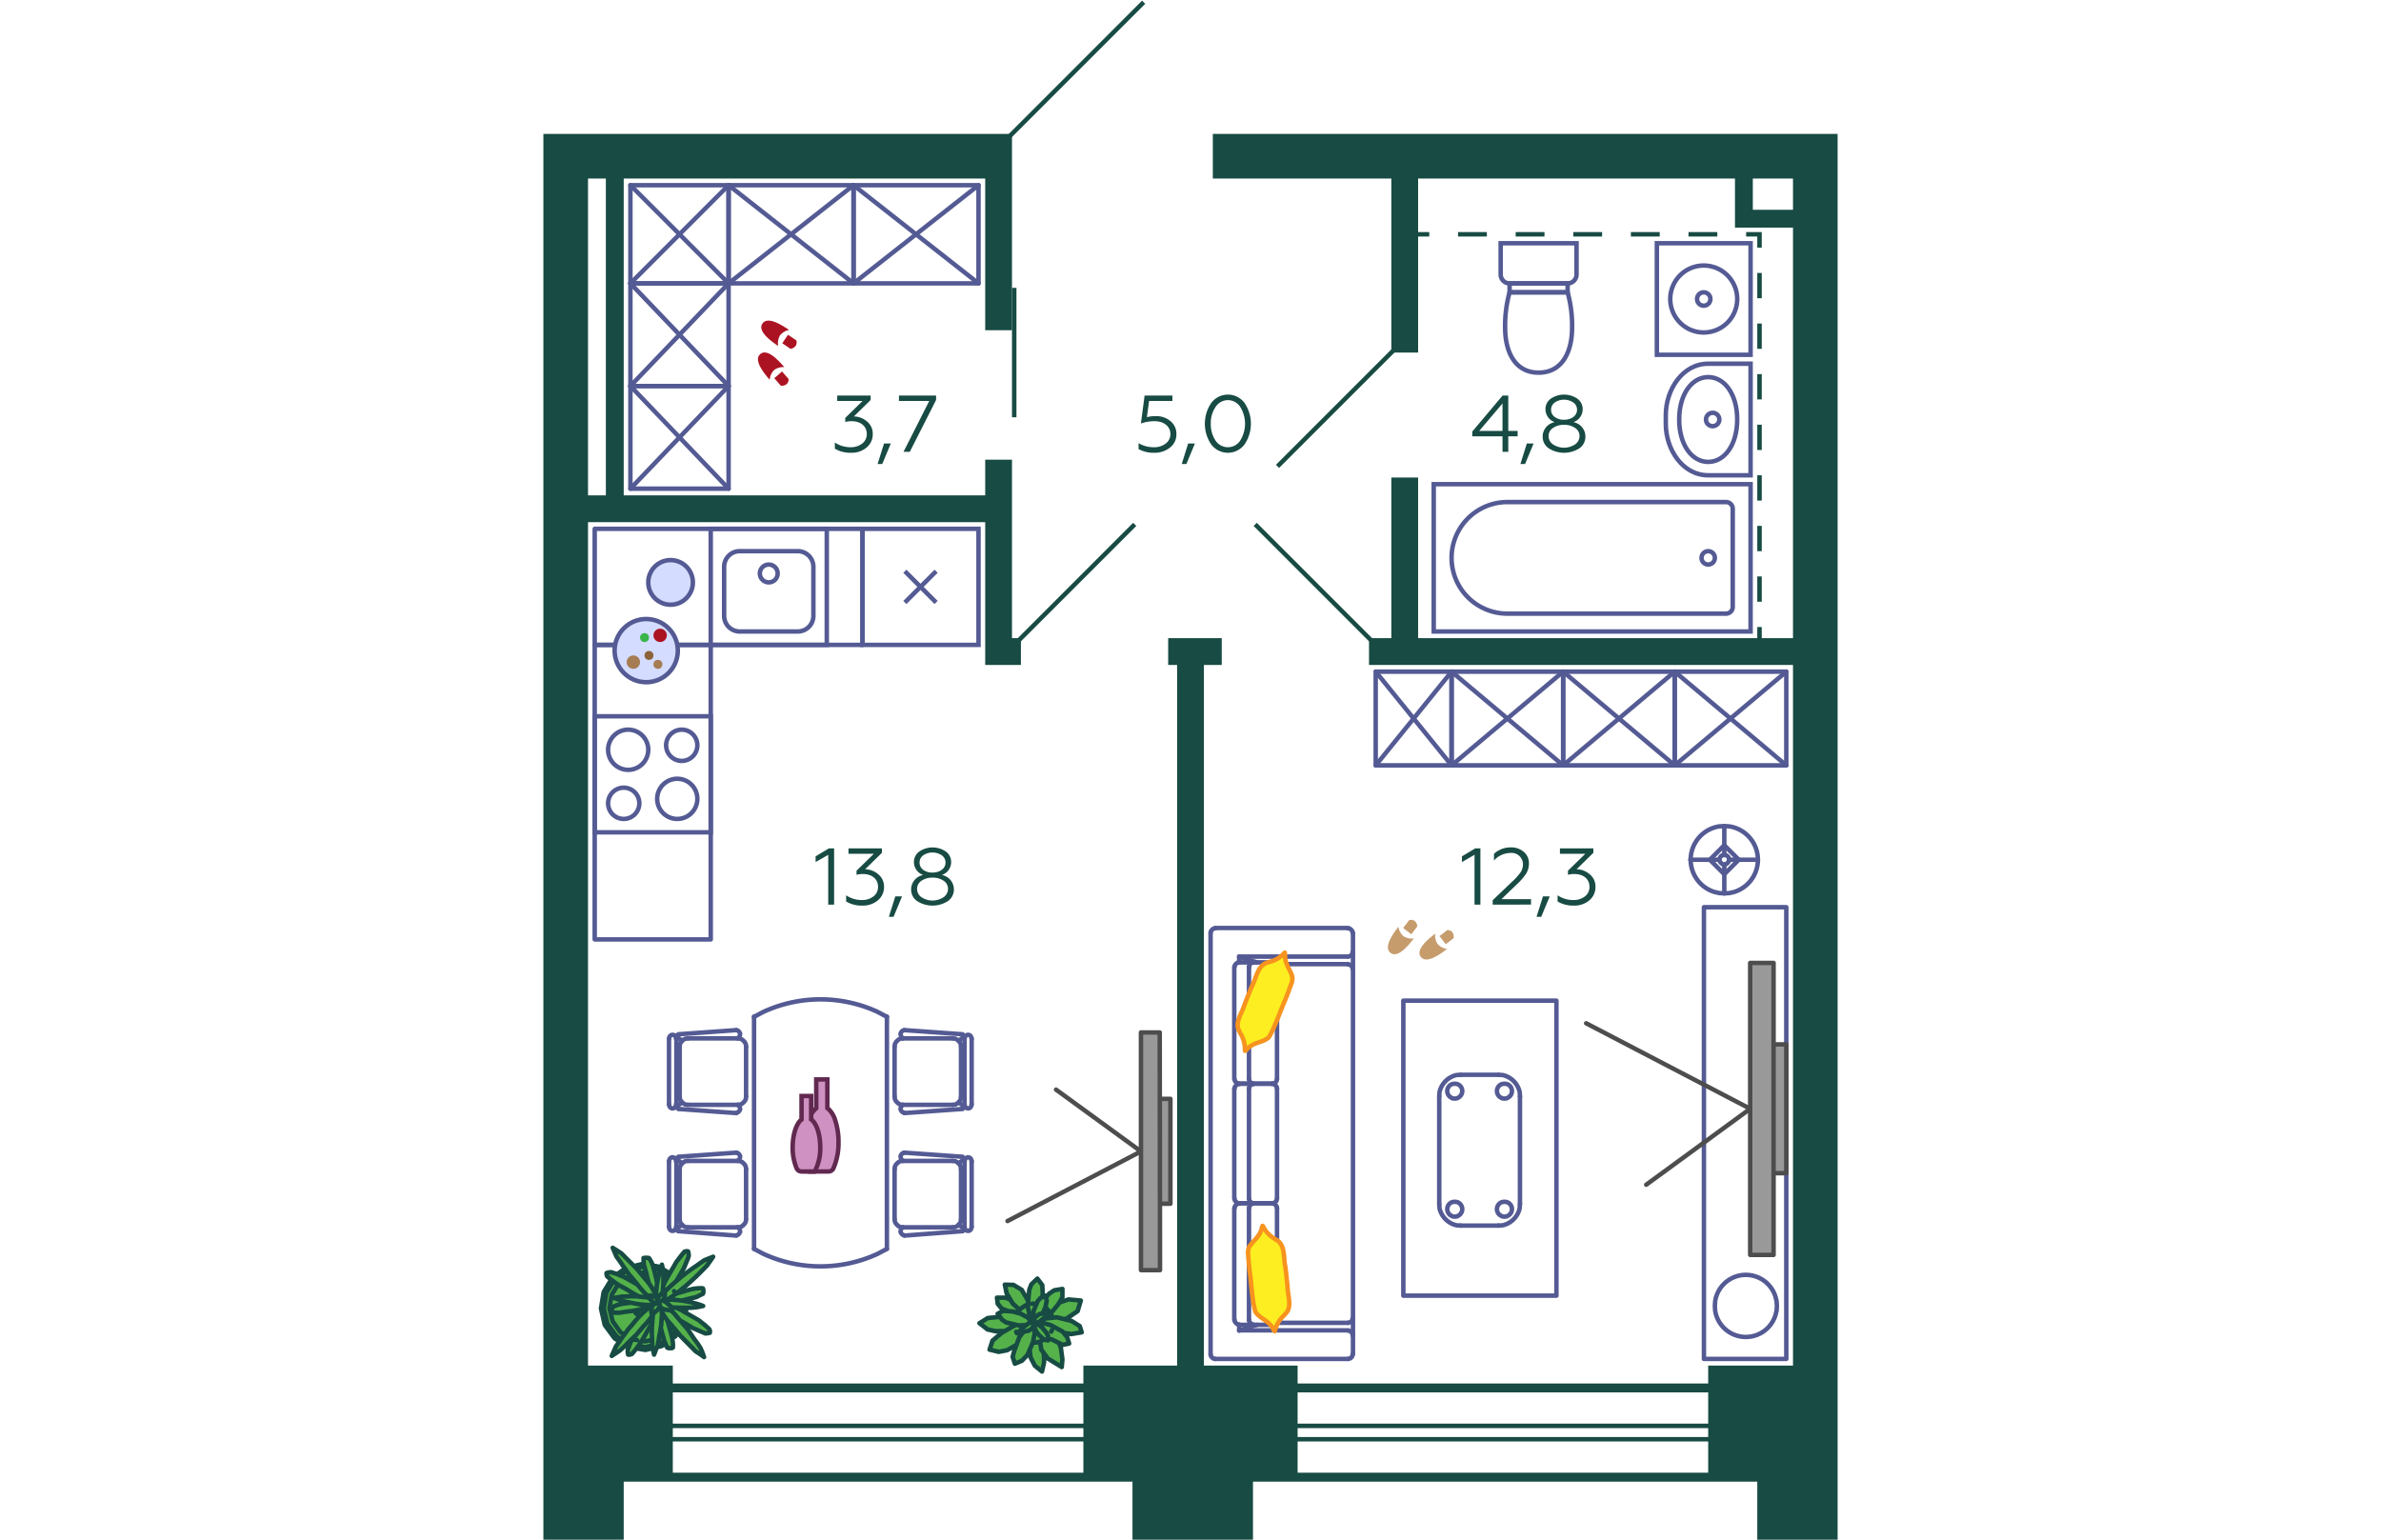 <svg xmlns="http://www.w3.org/2000/svg"   viewBox="0 0 290 345" width="883" height="571">
  <title>13k_15fl_11</title>
  <g id="Слой_2" data-name="Слой 2">
    <g id="_13k_15fl_11" data-name="13k_15fl_11">
      <g id="m">
        <rect x="11.5" y="118.5" width="60" height="26" fill="none" stroke="#545a93" stroke-linecap="round" stroke-linejoin="round"/>
        <rect x="11.5" y="144.5" width="26" height="66" fill="none" stroke="#545a93" stroke-linecap="round" stroke-linejoin="round" transform="translate(49 355) rotate(180)"/>
        <g>
          <rect x="19" y="64" width="23" height="22" fill="none" stroke="#545a93" stroke-linecap="round" stroke-linejoin="round" transform="translate(105.5 44.5) rotate(90)"/>
          <line x1="41.5" y1="63.5" x2="19.5" y2="86.5" fill="none" stroke="#545a93" stroke-linecap="round" stroke-linejoin="round"/>
          <line x1="19.5" y1="63.5" x2="41.5" y2="86.5" fill="none" stroke="#545a93" stroke-linecap="round" stroke-linejoin="round"/>
        </g>
        <g>
          <rect x="19.5" y="41.5" width="22" height="22" fill="none" stroke="#545a93" stroke-linecap="round" stroke-linejoin="round" transform="translate(83 22) rotate(90)"/>
          <line x1="41.5" y1="41.5" x2="19.5" y2="63.5" fill="none" stroke="#545a93" stroke-linecap="round" stroke-linejoin="round"/>
          <line x1="19.5" y1="41.5" x2="41.5" y2="63.5" fill="none" stroke="#545a93" stroke-linecap="round" stroke-linejoin="round"/>
        </g>
        <g>
          <rect x="44.5" y="38.5" width="22" height="28" fill="none" stroke="#545a93" stroke-linecap="round" stroke-linejoin="round" transform="translate(108 -3) rotate(90)"/>
          <line x1="69.5" y1="41.5" x2="41.5" y2="63.5" fill="none" stroke="#545a93" stroke-linecap="round" stroke-linejoin="round"/>
          <line x1="41.5" y1="41.5" x2="69.5" y2="63.5" fill="none" stroke="#545a93" stroke-linecap="round" stroke-linejoin="round"/>
        </g>
        <g>
          <rect x="72.5" y="38.5" width="22" height="28" fill="none" stroke="#545a93" stroke-linecap="round" stroke-linejoin="round" transform="translate(136 -31) rotate(90)"/>
          <line x1="97.5" y1="41.5" x2="69.5" y2="63.5" fill="none" stroke="#545a93" stroke-linecap="round" stroke-linejoin="round"/>
          <line x1="69.5" y1="41.5" x2="97.5" y2="63.5" fill="none" stroke="#545a93" stroke-linecap="round" stroke-linejoin="round"/>
        </g>
        <g>
          <rect x="19" y="87" width="23" height="22" fill="none" stroke="#545a93" stroke-linecap="round" stroke-linejoin="round" transform="translate(128.5 67.5) rotate(90)"/>
          <line x1="41.5" y1="86.5" x2="19.5" y2="109.5" fill="none" stroke="#545a93" stroke-linecap="round" stroke-linejoin="round"/>
          <line x1="19.5" y1="86.5" x2="41.5" y2="109.5" fill="none" stroke="#545a93" stroke-linecap="round" stroke-linejoin="round"/>
        </g>
        <g>
          <polyline points="114.872 244.158 133.899 258.007 104 273.604" fill="none" stroke="#4d4d4d" stroke-linecap="round" stroke-linejoin="round"/>
          <polygon points="136.682 246.229 136.746 269.721 140.5 269.721 140.5 246.229 136.682 246.229" fill="#999" stroke="#4d4d4d" stroke-linecap="round" stroke-linejoin="round"/>
          <polygon points="133.899 231.344 133.899 284.606 138.17 284.606 138.106 231.344 133.899 231.344" fill="#999" stroke="#4d4d4d" stroke-linecap="round" stroke-linejoin="round"/>
        </g>
        <g>
          <rect x="186.5" y="150.5" width="17" height="21" fill="none" stroke="#545a93" stroke-linecap="round" stroke-linejoin="round"/>
          <line x1="186.5" y1="150.5" x2="203.5" y2="171.5" fill="none" stroke="#545a93" stroke-linecap="round" stroke-linejoin="round"/>
          <line x1="186.5" y1="171.5" x2="203.5" y2="150.5" fill="none" stroke="#545a93" stroke-linecap="round" stroke-linejoin="round"/>
        </g>
        <g>
          <rect x="253.5" y="150.5" width="25" height="21" fill="none" stroke="#545a93" stroke-linecap="round" stroke-linejoin="round"/>
          <line x1="253.5" y1="150.5" x2="278.5" y2="171.5" fill="none" stroke="#545a93" stroke-linecap="round" stroke-linejoin="round"/>
          <line x1="253.5" y1="171.5" x2="278.5" y2="150.5" fill="none" stroke="#545a93" stroke-linecap="round" stroke-linejoin="round"/>
        </g>
        <g>
          <rect x="228.5" y="150.5" width="25" height="21" fill="none" stroke="#545a93" stroke-linecap="round" stroke-linejoin="round"/>
          <line x1="228.5" y1="150.5" x2="253.5" y2="171.5" fill="none" stroke="#545a93" stroke-linecap="round" stroke-linejoin="round"/>
          <line x1="228.5" y1="171.5" x2="253.5" y2="150.5" fill="none" stroke="#545a93" stroke-linecap="round" stroke-linejoin="round"/>
        </g>
        <g>
          <rect x="203.5" y="150.5" width="25" height="21" fill="none" stroke="#545a93" stroke-linecap="round" stroke-linejoin="round"/>
          <line x1="203.5" y1="150.5" x2="228.5" y2="171.5" fill="none" stroke="#545a93" stroke-linecap="round" stroke-linejoin="round"/>
          <line x1="203.5" y1="171.5" x2="228.5" y2="150.5" fill="none" stroke="#545a93" stroke-linecap="round" stroke-linejoin="round"/>
        </g>
        <g>
          <line x1="28.153" y1="232.743" x2="28.153" y2="247.429" fill="none" stroke="#545a93" stroke-linecap="round" stroke-linejoin="round"/>
          <line x1="31.064" y1="233.206" x2="30.071" y2="232.412" fill="none" stroke="#545a93" stroke-linecap="round" stroke-linejoin="round"/>
          <polyline points="30.27 231.817 30.005 231.949 29.939 232.214 30.071 232.412" fill="none" stroke="#545a93" stroke-linecap="round" stroke-linejoin="round"/>
          <line x1="30.27" y1="231.751" x2="43.236" y2="230.825" fill="none" stroke="#545a93" stroke-linecap="round" stroke-linejoin="round"/>
          <polyline points="43.567 232.611 43.897 232.346 44.03 232.016 44.096 231.619 43.897 231.222 43.633 230.957 43.236 230.825" fill="none" stroke="#545a93" stroke-linecap="round" stroke-linejoin="round"/>
          <line x1="43.567" y1="232.677" x2="32.387" y2="232.677" fill="none" stroke="#545a93" stroke-linecap="round" stroke-linejoin="round"/>
          <polyline points="32.387 232.677 31.791 232.743 31.328 233.008 30.865 233.471 30.601 233.934 30.534 234.529" fill="none" stroke="#545a93" stroke-linecap="round" stroke-linejoin="round"/>
          <polyline points="30.071 247.826 29.939 248.025 30.005 248.289 30.27 248.422" fill="none" stroke="#545a93" stroke-linecap="round" stroke-linejoin="round"/>
          <line x1="31.064" y1="247.032" x2="30.071" y2="247.76" fill="none" stroke="#545a93" stroke-linecap="round" stroke-linejoin="round"/>
          <line x1="30.27" y1="248.488" x2="43.236" y2="249.414" fill="none" stroke="#545a93" stroke-linecap="round" stroke-linejoin="round"/>
          <polyline points="43.236 249.348 43.633 249.215 43.898 248.951 44.096 248.554 44.03 248.157 43.898 247.826 43.567 247.562" fill="none" stroke="#545a93" stroke-linecap="round" stroke-linejoin="round"/>
          <line x1="32.387" y1="247.562" x2="43.567" y2="247.562" fill="none" stroke="#545a93" stroke-linecap="round" stroke-linejoin="round"/>
          <polyline points="30.534 245.709 30.601 246.305 30.865 246.768 31.328 247.231 31.791 247.495 32.387 247.562" fill="none" stroke="#545a93" stroke-linecap="round" stroke-linejoin="round"/>
          <line x1="29.807" y1="232.743" x2="29.807" y2="247.429" fill="none" stroke="#545a93" stroke-linecap="round" stroke-linejoin="round"/>
          <line x1="45.419" y1="245.709" x2="45.419" y2="234.529" fill="none" stroke="#545a93" stroke-linecap="round" stroke-linejoin="round"/>
          <line x1="30.534" y1="234.529" x2="30.534" y2="245.709" fill="none" stroke="#545a93" stroke-linecap="round" stroke-linejoin="round"/>
          <polyline points="29.741 232.809 29.675 232.412 29.476 232.082 29.145 231.883 28.748 231.883 28.418 232.082 28.219 232.412 28.153 232.809" fill="none" stroke="#545a93" stroke-linecap="round" stroke-linejoin="round"/>
          <polyline points="28.153 247.429 28.219 247.826 28.418 248.157 28.748 248.356 29.145 248.356 29.476 248.157 29.675 247.826 29.741 247.429" fill="none" stroke="#545a93" stroke-linecap="round" stroke-linejoin="round"/>
          <line x1="28.153" y1="274.883" x2="28.153" y2="260.197" fill="none" stroke="#545a93" stroke-linecap="round" stroke-linejoin="round"/>
          <line x1="29.807" y1="274.883" x2="29.807" y2="260.197" fill="none" stroke="#545a93" stroke-linecap="round" stroke-linejoin="round"/>
          <polyline points="43.567 260.065 43.897 259.8 44.03 259.469 44.096 259.072 43.897 258.675 43.633 258.411 43.236 258.278" fill="none" stroke="#545a93" stroke-linecap="round" stroke-linejoin="round"/>
          <polyline points="43.236 276.801 43.633 276.669 43.897 276.404 44.096 276.008 44.03 275.611 43.897 275.28 43.567 275.015" fill="none" stroke="#545a93" stroke-linecap="round" stroke-linejoin="round"/>
          <line x1="30.27" y1="259.204" x2="43.236" y2="258.278" fill="none" stroke="#545a93" stroke-linecap="round" stroke-linejoin="round"/>
          <line x1="30.27" y1="275.875" x2="43.236" y2="276.867" fill="none" stroke="#545a93" stroke-linecap="round" stroke-linejoin="round"/>
          <line x1="31.064" y1="260.66" x2="30.071" y2="259.866" fill="none" stroke="#545a93" stroke-linecap="round" stroke-linejoin="round"/>
          <polyline points="30.27 259.271 30.005 259.403 29.939 259.668 30.071 259.866" fill="none" stroke="#545a93" stroke-linecap="round" stroke-linejoin="round"/>
          <polyline points="30.071 275.28 29.939 275.478 30.005 275.743 30.27 275.875" fill="none" stroke="#545a93" stroke-linecap="round" stroke-linejoin="round"/>
          <line x1="31.064" y1="274.42" x2="30.071" y2="275.214" fill="none" stroke="#545a93" stroke-linecap="round" stroke-linejoin="round"/>
          <line x1="32.387" y1="260.131" x2="43.567" y2="260.131" fill="none" stroke="#545a93" stroke-linecap="round" stroke-linejoin="round"/>
          <line x1="45.419" y1="261.983" x2="45.419" y2="273.163" fill="none" stroke="#545a93" stroke-linecap="round" stroke-linejoin="round"/>
          <line x1="43.566" y1="275.015" x2="32.387" y2="275.015" fill="none" stroke="#545a93" stroke-linecap="round" stroke-linejoin="round"/>
          <polyline points="30.534 273.163 30.601 273.758 30.865 274.221 31.328 274.684 31.791 274.949 32.387 275.015" fill="none" stroke="#545a93" stroke-linecap="round" stroke-linejoin="round"/>
          <line x1="30.534" y1="273.163" x2="30.534" y2="261.983" fill="none" stroke="#545a93" stroke-linecap="round" stroke-linejoin="round"/>
          <polyline points="32.387 260.131 31.791 260.197 31.328 260.462 30.865 260.925 30.601 261.388 30.534 261.983" fill="none" stroke="#545a93" stroke-linecap="round" stroke-linejoin="round"/>
          <polyline points="29.74 260.263 29.674 259.866 29.476 259.535 29.145 259.337 28.748 259.337 28.417 259.535 28.219 259.866 28.153 260.263" fill="none" stroke="#545a93" stroke-linecap="round" stroke-linejoin="round"/>
          <polyline points="28.153 274.883 28.219 275.28 28.418 275.611 28.748 275.809 29.145 275.809 29.476 275.611 29.674 275.28 29.741 274.883" fill="none" stroke="#545a93" stroke-linecap="round" stroke-linejoin="round"/>
          <line x1="78.694" y1="245.709" x2="78.694" y2="234.529" fill="none" stroke="#545a93" stroke-linecap="round" stroke-linejoin="round"/>
          <path d="M76.974,227.848l-2.117-1.125a30.593,30.593,0,0,0-25.535,0l-2.117,1.125" fill="none" stroke="#545a93" stroke-linecap="round" stroke-linejoin="round"/>
          <line x1="78.694" y1="261.983" x2="78.694" y2="273.163" fill="none" stroke="#545a93" stroke-linecap="round" stroke-linejoin="round"/>
          <path d="M47.205,279.844l2.117,1.125a30.593,30.593,0,0,0,25.535,0l2.117-1.125" fill="none" stroke="#545a93" stroke-linecap="round" stroke-linejoin="round"/>
          <line x1="76.974" y1="279.844" x2="76.974" y2="227.782" fill="none" stroke="#545a93" stroke-linecap="round" stroke-linejoin="round"/>
          <line x1="47.205" y1="227.782" x2="47.205" y2="279.845" fill="none" stroke="#545a93" stroke-linecap="round" stroke-linejoin="round"/>
          <polyline points="95.96 232.809 95.894 232.412 95.695 232.082 95.365 231.883 94.968 231.883 94.637 232.082 94.439 232.412 94.372 232.809" fill="none" stroke="#545a93" stroke-linecap="round" stroke-linejoin="round"/>
          <line x1="93.909" y1="231.751" x2="80.877" y2="230.825" fill="none" stroke="#545a93" stroke-linecap="round" stroke-linejoin="round"/>
          <polyline points="94.042 232.412 94.174 232.214 94.108 231.949 93.843 231.817" fill="none" stroke="#545a93" stroke-linecap="round" stroke-linejoin="round"/>
          <line x1="93.049" y1="233.206" x2="94.108" y2="232.412" fill="none" stroke="#545a93" stroke-linecap="round" stroke-linejoin="round"/>
          <line x1="80.546" y1="232.677" x2="91.726" y2="232.677" fill="none" stroke="#545a93" stroke-linecap="round" stroke-linejoin="round"/>
          <polyline points="93.578 234.529 93.512 233.934 93.248 233.471 92.785 233.008 92.322 232.743 91.726 232.677" fill="none" stroke="#545a93" stroke-linecap="round" stroke-linejoin="round"/>
          <polyline points="94.372 247.429 94.439 247.826 94.637 248.157 94.968 248.355 95.365 248.355 95.695 248.157 95.894 247.826 95.96 247.429" fill="none" stroke="#545a93" stroke-linecap="round" stroke-linejoin="round"/>
          <line x1="93.909" y1="248.488" x2="80.877" y2="249.414" fill="none" stroke="#545a93" stroke-linecap="round" stroke-linejoin="round"/>
          <line x1="93.049" y1="247.032" x2="94.108" y2="247.76" fill="none" stroke="#545a93" stroke-linecap="round" stroke-linejoin="round"/>
          <polyline points="93.843 248.422 94.108 248.289 94.174 248.025 94.042 247.826" fill="none" stroke="#545a93" stroke-linecap="round" stroke-linejoin="round"/>
          <line x1="91.726" y1="247.562" x2="80.546" y2="247.562" fill="none" stroke="#545a93" stroke-linecap="round" stroke-linejoin="round"/>
          <polyline points="91.726 247.562 92.322 247.495 92.785 247.231 93.248 246.768 93.513 246.305 93.579 245.709" fill="none" stroke="#545a93" stroke-linecap="round" stroke-linejoin="round"/>
          <line x1="94.372" y1="232.743" x2="94.372" y2="247.429" fill="none" stroke="#545a93" stroke-linecap="round" stroke-linejoin="round"/>
          <line x1="93.579" y1="234.529" x2="93.579" y2="245.709" fill="none" stroke="#545a93" stroke-linecap="round" stroke-linejoin="round"/>
          <line x1="95.96" y1="232.743" x2="95.96" y2="247.429" fill="none" stroke="#545a93" stroke-linecap="round" stroke-linejoin="round"/>
          <line x1="93.049" y1="274.42" x2="94.108" y2="275.214" fill="none" stroke="#545a93" stroke-linecap="round" stroke-linejoin="round"/>
          <polyline points="93.843 275.875 94.108 275.743 94.174 275.478 94.042 275.28" fill="none" stroke="#545a93" stroke-linecap="round" stroke-linejoin="round"/>
          <polyline points="94.042 259.866 94.174 259.668 94.108 259.403 93.843 259.271" fill="none" stroke="#545a93" stroke-linecap="round" stroke-linejoin="round"/>
          <line x1="93.049" y1="260.66" x2="94.108" y2="259.866" fill="none" stroke="#545a93" stroke-linecap="round" stroke-linejoin="round"/>
          <line x1="93.909" y1="275.875" x2="80.877" y2="276.868" fill="none" stroke="#545a93" stroke-linecap="round" stroke-linejoin="round"/>
          <line x1="93.909" y1="259.205" x2="80.877" y2="258.279" fill="none" stroke="#545a93" stroke-linecap="round" stroke-linejoin="round"/>
          <polyline points="94.372 274.883 94.439 275.28 94.637 275.611 94.968 275.809 95.365 275.809 95.696 275.611 95.894 275.28 95.96 274.883" fill="none" stroke="#545a93" stroke-linecap="round" stroke-linejoin="round"/>
          <polyline points="95.96 260.263 95.894 259.866 95.695 259.535 95.365 259.337 94.968 259.337 94.637 259.535 94.439 259.866 94.372 260.263" fill="none" stroke="#545a93" stroke-linecap="round" stroke-linejoin="round"/>
          <line x1="94.372" y1="274.883" x2="94.372" y2="260.197" fill="none" stroke="#545a93" stroke-linecap="round" stroke-linejoin="round"/>
          <line x1="91.726" y1="260.131" x2="80.546" y2="260.131" fill="none" stroke="#545a93" stroke-linecap="round" stroke-linejoin="round"/>
          <line x1="80.546" y1="275.015" x2="91.726" y2="275.015" fill="none" stroke="#545a93" stroke-linecap="round" stroke-linejoin="round"/>
          <polyline points="91.726 275.015 92.322 274.949 92.785 274.685 93.248 274.221 93.513 273.758 93.579 273.163" fill="none" stroke="#545a93" stroke-linecap="round" stroke-linejoin="round"/>
          <line x1="93.578" y1="273.163" x2="93.578" y2="261.983" fill="none" stroke="#545a93" stroke-linecap="round" stroke-linejoin="round"/>
          <polyline points="93.578 261.983 93.512 261.388 93.248 260.925 92.785 260.462 92.322 260.197 91.726 260.131" fill="none" stroke="#545a93" stroke-linecap="round" stroke-linejoin="round"/>
          <line x1="95.96" y1="274.883" x2="95.96" y2="260.197" fill="none" stroke="#545a93" stroke-linecap="round" stroke-linejoin="round"/>
          <polyline points="80.546 275.015 80.216 275.28 80.083 275.611 80.017 276.008 80.216 276.404 80.48 276.669 80.877 276.802" fill="none" stroke="#545a93" stroke-linecap="round" stroke-linejoin="round"/>
          <polyline points="80.877 258.278 80.48 258.411 80.216 258.675 80.017 259.072 80.083 259.469 80.216 259.8 80.546 260.065" fill="none" stroke="#545a93" stroke-linecap="round" stroke-linejoin="round"/>
          <polyline points="80.546 247.562 80.216 247.826 80.083 248.157 80.017 248.554 80.216 248.951 80.48 249.215 80.877 249.348" fill="none" stroke="#545a93" stroke-linecap="round" stroke-linejoin="round"/>
          <polyline points="80.877 230.825 80.48 230.957 80.216 231.222 80.017 231.619 80.083 232.016 80.216 232.346 80.546 232.611" fill="none" stroke="#545a93" stroke-linecap="round" stroke-linejoin="round"/>
          <polyline points="80.546 260.131 79.951 260.197 79.488 260.461 79.025 260.925 78.76 261.388 78.694 261.983" fill="none" stroke="#545a93" stroke-linecap="round" stroke-linejoin="round"/>
          <polyline points="78.694 273.163 78.76 273.758 79.025 274.221 79.488 274.684 79.951 274.949 80.546 275.015" fill="none" stroke="#545a93" stroke-linecap="round" stroke-linejoin="round"/>
          <polyline points="78.694 245.709 78.76 246.305 79.025 246.768 79.488 247.231 79.951 247.495 80.546 247.561" fill="none" stroke="#545a93" stroke-linecap="round" stroke-linejoin="round"/>
          <polyline points="80.546 232.677 79.951 232.743 79.488 233.008 79.025 233.471 78.76 233.934 78.694 234.529" fill="none" stroke="#545a93" stroke-linecap="round" stroke-linejoin="round"/>
          <polyline points="45.419 261.983 45.353 261.388 45.088 260.924 44.625 260.461 44.162 260.197 43.567 260.131" fill="none" stroke="#545a93" stroke-linecap="round" stroke-linejoin="round"/>
          <polyline points="43.567 275.015 44.162 274.949 44.625 274.684 45.088 274.221 45.353 273.758 45.419 273.163" fill="none" stroke="#545a93" stroke-linecap="round" stroke-linejoin="round"/>
          <polyline points="43.567 247.561 44.162 247.495 44.625 247.231 45.088 246.767 45.353 246.305 45.419 245.709" fill="none" stroke="#545a93" stroke-linecap="round" stroke-linejoin="round"/>
          <polyline points="45.419 234.529 45.353 233.934 45.088 233.471 44.625 233.008 44.162 232.743 43.567 232.677" fill="none" stroke="#545a93" stroke-linecap="round" stroke-linejoin="round"/>
        </g>
        <g>
          <g>
            <line x1="264.608" y1="193.704" x2="264.608" y2="200.187" fill="none" stroke="#545a93" stroke-linecap="round" stroke-linejoin="round"/>
            <line x1="263.483" y1="192.646" x2="257" y2="192.646" fill="none" stroke="#545a93" stroke-linecap="round" stroke-linejoin="round"/>
            <line x1="264.608" y1="191.587" x2="264.608" y2="185.104" fill="none" stroke="#545a93" stroke-linecap="round" stroke-linejoin="round"/>
            <line x1="272.149" y1="192.646" x2="265.666" y2="192.646" fill="none" stroke="#545a93" stroke-linecap="round" stroke-linejoin="round"/>
            <rect x="262.316" y="190.353" width="4.584" height="4.584" fill="none" stroke="#545a93" stroke-linecap="round" stroke-linejoin="round" transform="translate(-58.719 243.531) rotate(-45)"/>
            <path d="M264.608,200.187l1.124-.066,1.125-.265a7.563,7.563,0,0,0-1.125-14.686l-1.124-.066-1.125.066a7.563,7.563,0,0,0-1.124,14.686l1.124.265Z" fill="none" stroke="#545a93" stroke-linecap="round" stroke-linejoin="round"/>
            <path d="M264.608,193.7l.4-.066.331-.265a1.029,1.029,0,0,0-.331-1.72l-.4-.066-.4.066a1.029,1.029,0,0,0-.331,1.72l.331.265Z" fill="none" stroke="#545a93" stroke-linecap="round" stroke-linejoin="round"/>
            <rect x="260.043" y="203.281" width="18.457" height="101.219" fill="none" stroke="#545a93" stroke-linecap="round" stroke-linejoin="round"/>
            <path d="M276.391,292.623l-.066-1.058-.265-1.059a6.955,6.955,0,0,0-13.5,1.059l-.066,1.058.066,1.059a6.955,6.955,0,0,0,13.5,1.058l.265-1.058Z" fill="none" stroke="#545a93" stroke-linecap="round" stroke-linejoin="round"/>
          </g>
          <g>
            <polyline points="247.112 265.468 270.41 248.447 233.651 229.291" fill="none" stroke="#4d4d4d" stroke-linecap="round" stroke-linejoin="round"/>
            <rect x="273.84" y="234.015" width="4.66" height="28.864" fill="#999" stroke="#4d4d4d" stroke-linecap="round" stroke-linejoin="round"/>
            <rect x="270.41" y="215.765" width="5.242" height="65.428" fill="#999" stroke="#4d4d4d" stroke-linecap="round" stroke-linejoin="round"/>
          </g>
        </g>
        <g>
          <path d="M214,240.831l.965.064a5.045,5.045,0,0,1,3.8,3.8l.064.965" fill="none" stroke="#545a93" stroke-linecap="round" stroke-linejoin="round"/>
          <path d="M218.822,269.793l-.064.966a5.043,5.043,0,0,1-3.8,3.8l-.965.064" fill="none" stroke="#545a93" stroke-linecap="round" stroke-linejoin="round"/>
          <path d="M205.564,274.62l-.966-.064a5.039,5.039,0,0,1-3.8-3.8l-.064-.966" fill="none" stroke="#545a93" stroke-linecap="round" stroke-linejoin="round"/>
          <line x1="205.564" y1="274.62" x2="213.995" y2="274.62" fill="none" stroke="#545a93" stroke-linecap="round" stroke-linejoin="round"/>
          <line x1="200.737" y1="269.793" x2="200.737" y2="245.658" fill="none" stroke="#545a93" stroke-linecap="round" stroke-linejoin="round"/>
          <line x1="218.822" y1="269.793" x2="218.822" y2="245.658" fill="none" stroke="#545a93" stroke-linecap="round" stroke-linejoin="round"/>
          <path d="M215.346,272.625l-.514-.064-.451-.258a1.668,1.668,0,0,1,.451-2.96l.514-.065.516.065a1.668,1.668,0,0,1,.45,2.96l-.45.258Z" fill="none" stroke="#545a93" stroke-linecap="round" stroke-linejoin="round"/>
          <path d="M204.212,272.625l-.515-.064-.45-.258a1.669,1.669,0,0,1,.45-2.96l.515-.065.515.065a1.668,1.668,0,0,1,.451,2.96l-.451.258Z" fill="none" stroke="#545a93" stroke-linecap="round" stroke-linejoin="round"/>
          <line x1="205.564" y1="240.831" x2="213.995" y2="240.831" fill="none" stroke="#545a93" stroke-linecap="round" stroke-linejoin="round"/>
          <path d="M215.346,246.173l-.514-.064-.451-.258a1.668,1.668,0,0,1,.451-2.96l.514-.065.516.065a1.668,1.668,0,0,1,.45,2.96l-.45.258Z" fill="none" stroke="#545a93" stroke-linecap="round" stroke-linejoin="round"/>
          <path d="M204.212,246.173l-.515-.064-.45-.258a1.668,1.668,0,0,1,.45-2.96l.515-.065.515.065a1.668,1.668,0,0,1,.451,2.96l-.451.258Z" fill="none" stroke="#545a93" stroke-linecap="round" stroke-linejoin="round"/>
          <path d="M200.737,245.658l.064-.965a5.043,5.043,0,0,1,3.8-3.8l.966-.064" fill="none" stroke="#545a93" stroke-linecap="round" stroke-linejoin="round"/>
          <rect x="192.691" y="224.226" width="34.304" height="66.098" fill="none" stroke="#545a93" stroke-linecap="round" stroke-linejoin="round"/>
        </g>
        <g>
          <line x1="149.5" y1="303.465" x2="149.5" y2="209.043" fill="none" stroke="#545a93" stroke-linecap="round" stroke-linejoin="round"/>
          <line x1="181.405" y1="299.193" x2="181.405" y2="213.315" fill="none" stroke="#545a93" stroke-linecap="round" stroke-linejoin="round"/>
          <line x1="155.907" y1="298.093" x2="180.305" y2="298.093" fill="none" stroke="#545a93" stroke-linecap="round" stroke-linejoin="round"/>
          <line x1="180.305" y1="296.41" x2="164.191" y2="296.41" fill="none" stroke="#545a93" stroke-linecap="round" stroke-linejoin="round"/>
          <line x1="150.536" y1="304.5" x2="180.305" y2="304.5" fill="none" stroke="#545a93" stroke-linecap="round" stroke-linejoin="round"/>
          <polyline points="180.305 296.41 180.823 296.281 181.211 295.892 181.341 295.375" fill="none" stroke="#545a93" stroke-linecap="round" stroke-linejoin="bevel"/>
          <polyline points="180.305 304.5 180.823 304.37 181.211 303.982 181.341 303.464" fill="none" stroke="#545a93" stroke-linecap="round" stroke-linejoin="bevel"/>
          <line x1="181.405" y1="303.465" x2="181.405" y2="299.193" fill="none" stroke="#545a93" stroke-linecap="round" stroke-linejoin="round"/>
          <polyline points="181.341 299.193 181.276 298.805 181.017 298.481 180.693 298.222 180.305 298.158" fill="none" stroke="#545a93" stroke-linecap="round" stroke-linejoin="bevel"/>
          <line x1="155.907" y1="298.093" x2="155.907" y2="296.863" fill="none" stroke="#545a93" stroke-linecap="round" stroke-linejoin="round"/>
          <polyline points="159.919 296.863 157.913 297.446 155.907 298.158" fill="none" stroke="#545a93" stroke-linecap="round" stroke-linejoin="bevel"/>
          <polyline points="149.5 303.465 149.565 303.853 149.824 304.176 150.147 304.435 150.536 304.5" fill="none" stroke="#545a93" stroke-linecap="round" stroke-linejoin="bevel"/>
          <line x1="181.405" y1="213.315" x2="181.405" y2="209.043" fill="none" stroke="#545a93" stroke-linecap="round" stroke-linejoin="round"/>
          <line x1="180.305" y1="216.033" x2="164.191" y2="216.033" fill="none" stroke="#545a93" stroke-linecap="round" stroke-linejoin="round"/>
          <line x1="155.907" y1="214.35" x2="180.305" y2="214.35" fill="none" stroke="#545a93" stroke-linecap="round" stroke-linejoin="round"/>
          <polyline points="181.34 217.133 181.276 216.744 181.017 216.421 180.693 216.162 180.305 216.097" fill="none" stroke="#545a93" stroke-linecap="round" stroke-linejoin="bevel"/>
          <polyline points="180.305 214.35 180.823 214.22 181.211 213.832 181.341 213.314" fill="none" stroke="#545a93" stroke-linecap="round" stroke-linejoin="bevel"/>
          <line x1="155.907" y1="215.644" x2="155.907" y2="214.35" fill="none" stroke="#545a93" stroke-linecap="round" stroke-linejoin="round"/>
          <polyline points="155.907 214.35 157.913 215.062 159.919 215.644" fill="none" stroke="#545a93" stroke-linecap="round" stroke-linejoin="bevel"/>
          <line x1="150.535" y1="207.943" x2="180.305" y2="207.943" fill="none" stroke="#545a93" stroke-linecap="round" stroke-linejoin="round"/>
          <polyline points="181.34 209.043 181.276 208.655 181.017 208.331 180.693 208.072 180.305 208.008" fill="none" stroke="#545a93" stroke-linecap="round" stroke-linejoin="bevel"/>
          <polyline points="150.535 208.008 150.147 208.072 149.824 208.331 149.565 208.655 149.5 209.043" fill="none" stroke="#545a93" stroke-linecap="round" stroke-linejoin="bevel"/>
          <polyline points="158.107 295.763 158.172 296.152 158.431 296.475 158.755 296.734 159.143 296.799" fill="none" stroke="#545a93" stroke-linecap="round" stroke-linejoin="bevel"/>
          <line x1="158.107" y1="295.763" x2="158.107" y2="270.718" fill="none" stroke="#545a93" stroke-linecap="round" stroke-linejoin="round"/>
          <polyline points="159.143 269.683 158.754 269.747 158.431 270.006 158.172 270.33 158.107 270.718" fill="none" stroke="#545a93" stroke-linecap="round" stroke-linejoin="bevel"/>
          <polyline points="163.349 296.799 163.867 296.669 164.255 296.281 164.385 295.763" fill="none" stroke="#545a93" stroke-linecap="round" stroke-linejoin="bevel"/>
          <line x1="163.349" y1="296.863" x2="155.907" y2="296.863" fill="none" stroke="#545a93" stroke-linecap="round" stroke-linejoin="round"/>
          <polyline points="154.872 295.763 154.936 296.151 155.195 296.475 155.519 296.734 155.907 296.799" fill="none" stroke="#545a93" stroke-linecap="round" stroke-linejoin="bevel"/>
          <line x1="154.807" y1="295.763" x2="154.807" y2="270.718" fill="none" stroke="#545a93" stroke-linecap="round" stroke-linejoin="round"/>
          <polyline points="155.907 269.683 155.519 269.747 155.195 270.006 154.936 270.33 154.872 270.718" fill="none" stroke="#545a93" stroke-linecap="round" stroke-linejoin="bevel"/>
          <line x1="155.907" y1="269.618" x2="163.349" y2="269.618" fill="none" stroke="#545a93" stroke-linecap="round" stroke-linejoin="round"/>
          <polyline points="164.385 270.718 164.32 270.33 164.061 270.006 163.738 269.747 163.349 269.682" fill="none" stroke="#545a93" stroke-linecap="round" stroke-linejoin="bevel"/>
          <line x1="164.385" y1="270.718" x2="164.385" y2="295.763" fill="none" stroke="#545a93" stroke-linecap="round" stroke-linejoin="round"/>
          <polyline points="159.143 242.89 158.754 242.954 158.431 243.213 158.172 243.537 158.107 243.925" fill="none" stroke="#545a93" stroke-linecap="round" stroke-linejoin="bevel"/>
          <line x1="158.107" y1="243.926" x2="158.107" y2="268.582" fill="none" stroke="#545a93" stroke-linecap="round" stroke-linejoin="round"/>
          <polyline points="158.107 268.582 158.172 268.971 158.431 269.294 158.755 269.553 159.143 269.618" fill="none" stroke="#545a93" stroke-linecap="round" stroke-linejoin="bevel"/>
          <polyline points="164.385 243.925 164.32 243.537 164.061 243.213 163.738 242.954 163.349 242.89" fill="none" stroke="#545a93" stroke-linecap="round" stroke-linejoin="bevel"/>
          <line x1="163.349" y1="242.825" x2="155.907" y2="242.825" fill="none" stroke="#545a93" stroke-linecap="round" stroke-linejoin="round"/>
          <polyline points="155.907 242.89 155.519 242.954 155.195 243.213 154.936 243.537 154.872 243.925" fill="none" stroke="#545a93" stroke-linecap="round" stroke-linejoin="bevel"/>
          <line x1="154.807" y1="243.926" x2="154.807" y2="268.582" fill="none" stroke="#545a93" stroke-linecap="round" stroke-linejoin="round"/>
          <polyline points="154.872 268.582 154.936 268.971 155.195 269.294 155.519 269.553 155.907 269.618" fill="none" stroke="#545a93" stroke-linecap="round" stroke-linejoin="bevel"/>
          <line x1="155.907" y1="269.618" x2="163.349" y2="269.618" fill="none" stroke="#545a93" stroke-linecap="round" stroke-linejoin="round"/>
          <polyline points="163.349 269.618 163.867 269.488 164.255 269.1 164.385 268.582" fill="none" stroke="#545a93" stroke-linecap="round" stroke-linejoin="bevel"/>
          <line x1="164.385" y1="268.582" x2="164.385" y2="243.925" fill="none" stroke="#545a93" stroke-linecap="round" stroke-linejoin="round"/>
          <polyline points="164.385 216.68 164.32 216.292 164.061 215.968 163.738 215.709 163.349 215.644" fill="none" stroke="#545a93" stroke-linecap="round" stroke-linejoin="bevel"/>
          <line x1="163.349" y1="215.644" x2="155.907" y2="215.644" fill="none" stroke="#545a93" stroke-linecap="round" stroke-linejoin="round"/>
          <polyline points="155.907 215.644 155.519 215.709 155.195 215.968 154.936 216.291 154.872 216.68" fill="none" stroke="#545a93" stroke-linecap="round" stroke-linejoin="bevel"/>
          <line x1="154.807" y1="216.68" x2="154.807" y2="241.79" fill="none" stroke="#545a93" stroke-linecap="round" stroke-linejoin="round"/>
          <polyline points="154.872 241.79 154.936 242.178 155.195 242.502 155.519 242.761 155.907 242.825" fill="none" stroke="#545a93" stroke-linecap="round" stroke-linejoin="bevel"/>
          <line x1="155.907" y1="242.825" x2="163.349" y2="242.825" fill="none" stroke="#545a93" stroke-linecap="round" stroke-linejoin="round"/>
          <polyline points="163.349 242.825 163.867 242.696 164.255 242.307 164.385 241.79" fill="none" stroke="#545a93" stroke-linecap="round" stroke-linejoin="bevel"/>
          <line x1="164.385" y1="241.79" x2="164.385" y2="216.68" fill="none" stroke="#545a93" stroke-linecap="round" stroke-linejoin="round"/>
          <polyline points="159.143 215.644 158.754 215.709 158.431 215.968 158.172 216.291 158.107 216.68" fill="none" stroke="#545a93" stroke-linecap="round" stroke-linejoin="bevel"/>
          <line x1="158.107" y1="216.68" x2="158.107" y2="241.79" fill="none" stroke="#545a93" stroke-linecap="round" stroke-linejoin="round"/>
          <polyline points="158.107 241.79 158.172 242.178 158.431 242.502 158.755 242.761 159.143 242.825" fill="none" stroke="#545a93" stroke-linecap="round" stroke-linejoin="bevel"/>
        </g>
      </g>
      <g id="m_color">
        <g>
          <path d="M118.577,295.55l1.858,1.155a.51.51,0,0,1,.214.275l.452,1.4a.505.505,0,0,1-.4.653l-2.359.4a.457.457,0,0,1-.173,0l-.372-.065a.484.484,0,0,1,.038.071l.452,1.456a.506.506,0,0,1-.38.645l-1.456.3c-.01,0-.018,0-.028,0a.519.519,0,0,1,.024.094l.351,2.611a.526.526,0,0,1,0,.112l-.151,1.708a.5.5,0,0,1-.767.386l-3.114-1.908a.543.543,0,0,1-.083-.076v.549a.51.51,0,0,1-.012.111l-.452,2.009a.506.506,0,0,1-.812.281l-1.607-1.306a.494.494,0,0,1-.13-.161l-.955-1.858a.5.5,0,0,1-.053-.174l-.009-.079-1.082,1.126a.512.512,0,0,1-.169.115l-1.557.653a.5.5,0,0,1-.407-.007.5.5,0,0,1-.269-.3l-.5-1.556a.5.5,0,0,1-.006-.287l.365-1.35.019-.051-.9.515a.5.5,0,0,1-.156.057l-1.859.352a.493.493,0,0,1-.213,0l-2.058-.5a.509.509,0,0,1-.322-.245.5.5,0,0,1-.039-.4l.653-2.008a.5.5,0,0,1,.153-.229l1.454-1.228-.412.009a.573.573,0,0,1-.121-.011l-1.808-.4a.508.508,0,0,1-.2-.094l-1.807-1.406a.5.5,0,0,1,.043-.828l1.858-1.155a.5.5,0,0,1,.22-.074l1.841-.171a.5.5,0,0,1,.182-.728l.746-.388-.9-1.1a.5.5,0,0,1-.111-.264l-.151-1.355a.5.5,0,0,1,.5-.561h1.839l-.113-.189a.506.506,0,0,1-.062-.159l-.4-1.958a.507.507,0,0,1,.5-.607h.013l1.908.05a.52.52,0,0,1,.246.071l1.858,1.105a.514.514,0,0,1,.176.177l.679,1.148.09-.939a.528.528,0,0,1,.031-.129l.452-1.206a.49.49,0,0,1,.122-.186l1.356-1.306a.505.505,0,0,1,.35-.141l.04,0a.5.5,0,0,1,.363.2l1.1,1.456a.515.515,0,0,1,.1.277l.1,1.813,0,.1a.477.477,0,0,1,.1-.025.511.511,0,0,1,.191.04l.284-.321a.506.506,0,0,1,.1-.089l1.155-.754a.5.5,0,0,1,.193-.075l1.808-.3a.581.581,0,0,1,.083-.007.5.5,0,0,1,.5.5v1.858a.5.5,0,0,1-.068.254l-.03.051.781-.279a.507.507,0,0,1,.168-.029l.045,0,2.762.251a.506.506,0,0,1,.439.648l-.7,2.36a.514.514,0,0,1-.2.273l-1.823,1.239.253.063A.481.481,0,0,1,118.577,295.55Z" fill="#174b43"/>
          <path d="M118.263,298.429l1.7-.289-.217-.675-1.632-1.015-3.1-.763-2.3.235-.342.137,1.455.386a.483.483,0,0,1,.114.045l2.661,1.456a.492.492,0,0,1,.145.12l.093.111Z" fill="#55b24b"/>
          <path d="M107.354,293.58a.506.506,0,0,1-.185.08.465.465,0,0,1-.06.12l-.07.089.058.016a.462.462,0,0,1,.108.044l1.211.664,0-.008a.5.5,0,0,1-.036-.111l-.29-1.411Z" fill="#55b24b"/>
          <path d="M105.9,294.6l-.784-.223-1.966-.141-.6.314.6.809.755.5,1.565.37c.013,0,.025,0,.038,0a.483.483,0,0,1,.236.068l.769.181,1.466-.046.034-.011.456-.342a.521.521,0,0,1,.116-.05l-.376-.4-1.438-.788-.612-.174A.488.488,0,0,1,105.9,294.6Z" fill="#55b24b"/>
          <path d="M106.6,298.844c0,.008,0,.016,0,.024l.018-.023Z" fill="#55b24b"/>
          <path d="M112.583,299.746v-.2L112.35,299l-.971-1.2-.675-.507-.131-.035.04.229.3.684.646.786.865.735a.48.48,0,0,1,.09.039Z" fill="#55b24b"/>
          <polygon points="110.931 295.682 112.023 294.799 111.294 294.945 110.626 295.455 110.455 295.798 110.442 295.854 110.931 295.682" fill="#55b24b"/>
          <polygon points="111.205 300.096 111.292 300.053 110.843 299.667 110.503 299.26 110.31 300.307 110.495 300.298 111.205 300.096" fill="#55b24b"/>
          <path d="M109.279,297.036a.394.394,0,0,1,.011-.083l0-.047-.321.053-1.2.9.75-.15.62-.426Z" fill="#55b24b"/>
          <path d="M109.285,292.554a.5.5,0,0,1-.2.136l-.044.015.266,1.3.067-.412a.487.487,0,0,1,.032-.113l.351-.846-.262-.013A.49.49,0,0,1,109.285,292.554Z" fill="#55b24b"/>
          <path d="M111.026,292.212a.507.507,0,0,1-.123.3l-.539,1.3-.105.657.514-.394a.511.511,0,0,1,.208-.094l.5-.1L112,292.8l.266-1.329-.112-.429-.095.049a.387.387,0,0,1-.067.035l-.344.18-.486.568Z" fill="#55b24b"/>
          <path d="M117.162,300.669l-.258-.828-.733-.88a.571.571,0,0,1-.039-.047l-.106-.128-1.6-.877a.492.492,0,0,1-.016.327l-.15.352a.505.505,0,0,1-.929-.4l.15-.351a.482.482,0,0,1,.33-.267l-.305-.167-1.494-.4.027.021a.464.464,0,0,1,.09.087l1.055,1.306a.525.525,0,0,1,.072.118l.3.7a.516.516,0,0,1,.04.2v.224a.5.5,0,0,1,.475-.024l1.687.844h0l.665.333Z" fill="#55b24b"/>
          <path d="M113.385,304.035l2.335,1.431.074-.839-.337-2.5-.309-.815-1.532-.767a.412.412,0,0,1-.057-.044.484.484,0,0,1-.559.341l-.766-.135-.4.195.226,1.349.388.522a.464.464,0,0,1,.082.11Z" fill="#55b24b"/>
          <path d="M110.526,305.7l.893.725.261-1.16,0-1.286-.081-.644-.426-.574a.5.5,0,0,1-.093-.218l-.217-1.3-.146.043a.521.521,0,0,1-.117.02l-.605.032-.507,1.177.171,1.5Z" fill="#55b24b"/>
          <path d="M105.968,304.892l.953-.4,1.12-1.165.442-1.023a.489.489,0,0,1,.082-.193l.565-1.31a.509.509,0,0,1,.113-.282l.323-1.751-.048-.515-.512.352a.52.52,0,0,1-.188.079l-.941.188-.77.974-1.114,2.993L105.681,304Z" fill="#55b24b"/>
          <path d="M100.631,302.045l1.423.347,1.667-.316L105.6,301l.588-1.585a.522.522,0,0,1,.078-.138l.071-.089h0a.506.506,0,0,1-.679-.225l-.151-.3a.5.5,0,0,1,.724-.648c.006-.007.006-.017.012-.024l.481-.513-.247.007a.4.4,0,0,1-.132-.013l-.353-.083-.045.009a.505.505,0,0,1-.317.183c-.013,0-.026,0-.039,0l-1.7.973a.493.493,0,0,1-.3.173l-.61.348-1.9,1.614Z" fill="#55b24b"/>
          <path d="M98.605,296.528l1.145.89,1.637.364,1.9-.044,1.216-.7-.923-.218a.53.53,0,0,1-.164-.071l-.9-.6a.5.5,0,0,1-.125-.119l-.316-.426-2.327.215Z" fill="#55b24b"/>
          <path d="M103.4,291.262H102.2l.073.646.728.89,1.236.5,0,0,1.046.079.694.193.023-.028-1.2-1.116a.472.472,0,0,1-.089-.11l-.407-.678Z" fill="#55b24b"/>
          <path d="M106.794,289.367l-1.634-.971-1.141-.03.257,1.251.763,1.271a.5.5,0,0,1,.142.238l.37.616,1.157,1.079a.492.492,0,0,1,.063-.066l.854-.6a.524.524,0,0,1,.124-.065l.328-.115.036-.374Z" fill="#55b24b"/>
          <path d="M111.287,288.127l-.668-.88-.863.832-.389,1.035-.255,2.654a.34.34,0,0,1,.038.012.5.5,0,0,1,.373-.173h.025l.622.032.092-.222a.482.482,0,0,1,.083-.135l.6-.7a.5.5,0,0,1,.15-.12l.248-.129.034-.6Z" fill="#55b24b"/>
          <path d="M115.8,289.4l-1.115.186-1.009.658-.527.6.129.5a.493.493,0,0,1,.007.226l-.245,1.226.341.31a.568.568,0,0,0,.318.388l1.265-1.524.112-.193a.491.491,0,0,1,.127-.218l.6-1.028Z" fill="#55b24b"/>
          <path d="M117.007,295l2.276-1.549.477-1.6-2.038-.185-1.735.608-.066.027-.133.228-1.515,1.833.146.364.576-.059a.453.453,0,0,1,.052,0,.487.487,0,0,1,.12.015l1.533.378Z" fill="#55b24b"/>
        </g>
        <g>
          <path d="M12.413,293.317c0-.006,0-.012,0-.018a.506.506,0,0,1-.006-.174l.6-3.677a.481.481,0,0,1,.065-.18l1.461-2.4-.157-.129,0-.006-.008,0-.4-.348a.483.483,0,0,1-.139-.2l-.149-.4a.493.493,0,0,1,0-.351c0-.006-.008-.009-.01-.015a.5.5,0,0,1,.316-.633l.447-.149a.407.407,0,0,1,.059-.006.386.386,0,0,1,.058-.017l.6-.05a.49.49,0,0,1,.213.028l1.1.352,1.111-.793-.206-.289,0-.008-.006,0-.692-1.039-.685-.93a.47.47,0,0,1-.057-.1l-.448-1.043v0h0l-.4-.944a.5.5,0,0,1,.728-.617l.944.6,0,0h0l.994.646a.467.467,0,0,1,.081.066l1.689,1.689.845.845.1.1,1.51-.367-.025-.269c0-.009,0-.018,0-.028a.214.214,0,0,1-.006-.027v-.546a.5.5,0,0,1,.418-.493l.38-.057.618,0,.348.05a.5.5,0,0,1,.328.195l.149.2c.007.009.008.019.014.028s.016.015.022.025l.474.8.207.5,1.061.2a.505.505,0,0,1,.074.027l.067-.168a.491.491,0,0,1,.51-.312.5.5,0,0,1,.444.4l.15.747.005.032.938.575,1.215-2.1c0-.008.012-.012.017-.02s.006-.018.012-.025l1.06-1.413.807-.957a.5.5,0,0,1,.267-.158l.447-.1a.5.5,0,0,1,.18-.007l.348.05a.5.5,0,0,1,.414.374l.112.478.049.6a.5.5,0,0,1-.019.184l-.161.534-.605,1.461h0l-.375.9-.3.5c.717-.549,1.437-1.079,2.161-1.565l.994-.695h0l.992-.695a.485.485,0,0,1,.108-.057l1.971-.789a.5.5,0,0,1,.607.743l-.644.94,0,0-.7,1.006a66.24,66.24,0,0,1-5.1,4.892,9.606,9.606,0,0,1,3.671-.553l.2.05a.5.5,0,0,1,.352.326l.1.3a.534.534,0,0,1,.025.159v.6a.532.532,0,0,1-.025.158l-.1.3a.5.5,0,0,1-.2.256l-1.562.786a.531.531,0,0,1-.1.034l-1.008.252c.634.139,1.212.287,1.672.429l.944.349a.5.5,0,0,1-.07.958l-.95.2a14.887,14.887,0,0,1-2.462.226l-.059.337,2.736,1.587,1.463,1.162.914.863a.523.523,0,0,1,.122.195l.149.448a.506.506,0,0,1,.02.229l-.049.347a.5.5,0,0,1-.387.418l-.511.109-.547.05-.045,0a.491.491,0,0,1-.17-.03L33.2,298l-.3-.195,1.321,1.96.764,1.021.687,1.069.459,1.076.348.993a.5.5,0,0,1-.173.566.491.491,0,0,1-.3.1.5.5,0,0,1-.293-.1l-.874-.632-1-.646a.556.556,0,0,1-.091-.076l-3.4-3.45-.2-.23-.14.223a.487.487,0,0,1-.133.142l-.469.335a6.846,6.846,0,0,1,.123,1.691l-.05.249a.5.5,0,0,1-.333.376l-.3.1a.521.521,0,0,1-.157.025h-.6a.521.521,0,0,1-.157-.025l-.3-.1a.492.492,0,0,1-.243-.175l-.148-.2a.472.472,0,0,1-.06-.1l-.084-.179-.254.186a.5.5,0,0,1-.17.081l-.883.231-.115.3h0l-.4,1.093c0,.01-.015.015-.02.025a.491.491,0,0,1-.164.213l-.016.007a.506.506,0,0,1-.16.072.522.522,0,0,1-.11.012.5.5,0,0,1-.168-.03h0c-.007,0-.011-.009-.018-.011a.506.506,0,0,1-.135-.083.433.433,0,0,1-.046-.05.472.472,0,0,1-.065-.089.466.466,0,0,1-.03-.073.349.349,0,0,1-.022-.053l-.214-.94-1.118.271a.511.511,0,0,1-.2.007l-1.726-.294c-.259.332-.534.671-.845,1.026a.5.5,0,0,1-.218.144l-.447.15a.511.511,0,0,1-.158.025h-.4a.5.5,0,0,1-.49-.4l-.109-.6v-.6a2,2,0,0,0,.03-.171l.069-.192-.013-.007-.127.127-.013.008-.009.012-.944.834-1.8,1.2a.5.5,0,0,1-.271.08.494.494,0,0,1-.2-.04c-.007,0-.012-.01-.019-.014a.387.387,0,0,1-.053-.037.48.48,0,0,1-.124-.113c-.007-.01-.019-.014-.026-.024a.383.383,0,0,1-.017-.043.5.5,0,0,1-.038-.1.538.538,0,0,1-.017-.089.442.442,0,0,1,0-.1.465.465,0,0,1,.02-.1.44.44,0,0,1,.01-.047l.949-2.146c.006-.014.018-.022.025-.035a.356.356,0,0,1,.017-.041l.482-.68-.635-.405a.482.482,0,0,1-.1-.093c-.011-.013-.027-.018-.037-.032l-2.235-3.031-.005-.01A.492.492,0,0,1,13.26,297v0l0,0-.842-3.666,0-.01Z" fill="#174b43"/>
          <path d="M18.425,289.371l-1.054-.554-.486-.282-1.1,1.787.916-.145h0l.836-.148a.338.338,0,0,1,.045,0c.015,0,.028-.009.043-.009h.832l.828-.048c.005,0,.009,0,.015,0l.014,0h.1Z" fill="#55b24b"/>
          <path d="M15.818,287.834,14.571,289.9l-.516,3.286.75,3.234,1.965,2.668.525.315.139-.2-.422-.258a.494.494,0,0,1-.145-.135h0l-1.739-2.435a.48.48,0,0,1-.068-.152c0-.006-.009-.009-.01-.016l-.746-2.932v0a.477.477,0,0,1-.005-.114.413.413,0,0,1,0-.086v0l.5-2.974v-.007a.366.366,0,0,1,.018-.046.487.487,0,0,1,.049-.135L16.041,288Z" fill="#55b24b"/>
          <path d="M18.577,293.409s.01,0,.015,0l.014,0,1.256-.144,1.04-.2,1.021-.246c-.793-.1-1.576-.25-2.346-.409l-.007,0-.8.1h0l-.824.1-.663.142-.551.138-.775.319-.059.035-.023.068-.025.3,1.156.042Z" fill="#55b24b"/>
          <polygon points="26.442 299.998 26.372 300.05 26.325 300.36 26.503 300.238 26.442 299.998" fill="#55b24b"/>
          <path d="M21.924,284.708l.22-.044a.528.528,0,0,1,.159,0l.06.007-.087-.291-.058-.006-.49.1Z" fill="#55b24b"/>
          <path d="M22.093,291.117l-.027,0-.437-.067a.487.487,0,0,1-.083.023.5.5,0,0,1-.224-.053l-.02-.009-.517-.037H19.323l-.828.048h-.731l.015.006.891.2.849.15a18.894,18.894,0,0,0,4.472.543l-.513-.546a.545.545,0,0,1-.065-.092l-.223-.066-.49-.045h0l-.6-.049Z" fill="#55b24b"/>
          <path d="M15.61,291.261l-.182,1.1.046-.028c.011-.006.022-.006.033-.012s.017-.014.028-.019l.856-.352a.2.2,0,0,1,.034-.006c.011,0,.019-.012.03-.015l.533-.133-1.329-.5h0C15.641,291.282,15.627,291.269,15.61,291.261Z" fill="#55b24b"/>
          <path d="M26.067,294.542l-.04-.447a.456.456,0,0,1,0-.051L26,293.775a.517.517,0,0,1-.077.078l-.543.5a.489.489,0,0,1-.106.081l-.163.087-.085.324c-.047.472-.087.895-.12,1.3a.5.5,0,0,1-.028.361,24.714,24.714,0,0,0-.018,3.582l.007.015a.489.489,0,0,1,0,.166c0,.049,0,.093.009.143v.994l.071.358.016-.043a.54.54,0,0,1,.029-.076l.142-.373.192-1h0l.146-.974,0-.013s0-.01,0-.015l.2-.929.243-1.7.05-.783h0v0Z" fill="#55b24b"/>
          <path d="M24.778,291.265l.1.13.161.1a.539.539,0,0,1-.016-.08v-.171L25,291.2l-.029-.01-.014-.007a.582.582,0,0,1-.09-.052.529.529,0,0,1-.078-.052c0-.005-.01-.006-.015-.01l-.116-.092-.094-.024h0l-.108-.027Z" fill="#55b24b"/>
          <path d="M25.539,292.605c-.011,0-.021-.008-.032-.01a.463.463,0,0,1-.084.017h-.28l-.067.033-.027.018a.3.3,0,0,1-.02.029l-.084.142v0l-.1.149-.042.063-.071.515.391-.361.142-.107.335-.481Z" fill="#55b24b"/>
          <path d="M26.36,285.75v.007l-.048.225a.486.486,0,0,1-.051.237l-.05.233h0l-.148.694v0l-.094.616h0l-.1.629-.049.533-.05.547v0h0l-.044.439,0,.011.039-.054a.57.57,0,0,1,.052-.046.5.5,0,0,1,.049-.055l.141-.105.105-.141,0,0a.519.519,0,0,1,.081-.073.587.587,0,0,1,.046-.041l.025-.248a21.442,21.442,0,0,0,.11-3.506Z" fill="#55b24b"/>
          <path d="M26.661,290.429l-.137.1-.1.14c-.007.009-.018.012-.026.021a.353.353,0,0,1-.021.032l-.114.115-.172.256-.061.092,0,.012v.041h0a.538.538,0,0,1,.087-.13.5.5,0,0,1,.3-.135.432.432,0,0,1,.05-.045A2.151,2.151,0,0,0,26.661,290.429Z" fill="#55b24b"/>
          <polygon points="25.453 285.171 25.456 285.172 25.507 284.918 25.454 284.888 25.375 284.875 25.453 285.171" fill="#55b24b"/>
          <path d="M21.783,293.983l.1-.1-.2.04Z" fill="#55b24b"/>
          <path d="M22.941,282.4l.093,1.025.431,1.433v.017l.007.016.3,1.242h0l.292,1.022h0l.061.214.046.055c.006.008.007.018.013.026s.013.011.018.018l.547.845,0,.008.006.006.1.165.019-.2,0-.014c0-.006,0-.011,0-.016l.1-.644-.14-.848-.446-1.832-.386-1.353-.2-.5-.426-.711-.439-.047Z" fill="#55b24b"/>
          <path d="M28.125,293.09l-.074-.128-.7-.6-.142-.143-.491-.269a.461.461,0,0,1-.09.011.4.4,0,0,1-.109.011l-.045.121h0c.016.026.044.044.055.072l.032.065a.5.5,0,0,1,.054.224v.146l.008.012.01,0a.5.5,0,0,1,.159.07l.431.237Z" fill="#55b24b"/>
          <path d="M22.87,301.343l1.009-.236v-.27l-.93.21a.452.452,0,0,1-.11.012c-.021,0-.041,0-.062,0l-.5-.063c-.049.078-.1.156-.149.233Z" fill="#55b24b"/>
          <path d="M23.843,299.82c-.027-.5-.039-.972-.039-1.415l-.319.553c-.212.372-.418.73-.628,1.085Z" fill="#55b24b"/>
          <path d="M20.451,294.731a.5.5,0,0,1-.227-.285l-.069-.226-.142.028-1.289.149-1.65.252-1.213,0-.186-.026.318,1.252,1.628,2.279.393.24.637-.9c.006-.008.015-.012.021-.02s.008-.018.015-.026l.781-.876c.467-.577.919-1.1,1.378-1.608Z" fill="#55b24b"/>
          <path d="M15.119,285.562l-.426.036-.017,0,.039.1.3.259.429.351.005,0c.009,0,.013.014.022.02l.08.066.326.236c.022.01.047.012.068.024a.507.507,0,0,1,.131.121l.81.588a.478.478,0,0,1,.107.04.44.44,0,0,1,.07.066l1.837,1.01.012.009.016.006,1.13.688h0l1.023.585.5.25.62.1.2.016a24.393,24.393,0,0,1-1.637-1.9L17.847,286.6l-.793-.336a.545.545,0,0,1-.075-.032l-.644-.273c-.016-.007-.032-.012-.047-.02l-.03-.013-.7-.2Z" fill="#55b24b"/>
          <path d="M18.51,285.461l-.283.212.032.013c.009,0,.015.012.024.016s.019,0,.028.009l.175.1.185-.126Z" fill="#55b24b"/>
          <path d="M17.155,281.222l-.533-.346.193.451.661.9.005.01.009.009.7,1.043.488.682h0l.248.347v0l.7.988c.029.032.056.067.085.1a.489.489,0,0,1,.13.148c.5.557.985,1.157,1.453,1.747l.158.2a.507.507,0,0,1,.149.187,19.725,19.725,0,0,0,1.775,2.018l.162.15.163-.028.3-.049a.375.375,0,0,1,.058,0,.48.48,0,0,1,.093,0,.487.487,0,0,1,.106.028c.016.007.034.006.049.014l.15.075.1.026-.207-.336v0l0,0-.442-.737-.533-.824-.619-.761h0l-.745-.895-.744-.892,0,0-.728-.875-.881-.881-.845-.845Z" fill="#55b24b"/>
          <path d="M32.044,280.9l-.011-.045-.131.029-1.691,2.163-2.349,4.059-.474.987-.026.079c-.009.149-.019.294-.031.434.681-.657,1.373-1.279,2.07-1.882l1.622-2.757.348-.845,0,0v0l.575-1.384.123-.41Z" fill="#55b24b"/>
          <path d="M36.34,283.183l.354-.519-.4.153-.942.658,0,0-1,.7a44.492,44.492,0,0,0-4.014,3.067.465.465,0,0,1-.034.052.507.507,0,0,1-.118.079c-.765.657-1.524,1.336-2.268,2.058l-.216.216a2.171,2.171,0,0,1-.076,1.062l.415-.264c.32-.2.651-.429.987-.669l-.108-.13a.5.5,0,1,1,.767-.64l.147.177c.164-.125.333-.262.5-.394a.507.507,0,0,1,.081-.064c.114-.091.226-.177.341-.271a.413.413,0,0,1,.3-.246A63.7,63.7,0,0,0,36.34,283.183Z" fill="#55b24b"/>
          <path d="M35.332,289.56l.026-.447a11.771,11.771,0,0,0-3.47.664c-.528.154-1.022.3-1.375.369l-.546.2c-.011,0-.023,0-.034,0-.192.141-.385.282-.572.413.521.038,1.057.094,1.6.169l.908-.251,2.243-.538Z" fill="#55b24b"/>
          <path d="M28.156,291.711l.4.345.249.248a.448.448,0,0,1,.082.107l.014.023.5.044.739.028h0c.587.021,1.183.034,1.779.033a.468.468,0,0,1,.244-.026.407.407,0,0,1,.058.022c.509-.007,1.013-.023,1.493-.069A26.309,26.309,0,0,0,28.156,291.711Z" fill="#55b24b"/>
          <path d="M33.663,297.116l2.266.986.445.162.43-.044-.041-.123-2.15-1.826-2.921-1.67a.451.451,0,0,1-.117-.067l-.1-.056-.934-.565-.562-.241a.426.426,0,0,1-.062-.026l-.377-.162-.149,0a.5.5,0,0,1-.044.2l0,0,.288.253,1.342,1.579.094.053a.492.492,0,0,1,.221.121l.006.009,1.6.919Z" fill="#55b24b"/>
          <path d="M33.688,301.608l.754.8.532.346-.181-.433-.627-.967-.761-1.016L32,298.249l-.988-1.149h0a.5.5,0,0,1-.161-.189l-.358-.417,0,0-.007-.011-.919-1.069-.637-.785-.626-.542-.019,0a.494.494,0,0,1-.121.014.566.566,0,0,1-.082-.006l-1.018-.186,1.117,1.687.725.78,2.2,2.637Z" fill="#55b24b"/>
          <path d="M28.976,298.279l.068-.116-.15-.174C28.922,298.084,28.948,298.182,28.976,298.279Z" fill="#55b24b"/>
          <path d="M28.1,301.551l.463.049a7.977,7.977,0,0,0-.3-2.123.479.479,0,0,1-.047-.19c-.1-.41-.218-.82-.331-1.213-.156-.539-.3-1.058-.39-1.46l-.224-.584-.279-.412-.021.306h0l-.049.79,0,.015s0,.008,0,.012l-.11.769.729,2.728Z" fill="#55b24b"/>
          <path d="M20.412,301.924a.5.5,0,0,1,.1-.131,30.343,30.343,0,0,0,2.1-3.331c.344-.6.709-1.238,1.115-1.9l.067-.134-.228.277-.011.009s-.006.011-.01.016l-.787.836-.785.932,0,0-.843.993c-.006.007-.015.009-.022.016s-.009.017-.017.024l-.226.214.149.02a.5.5,0,0,1-.066,1,.506.506,0,0,1-.068,0l-.737-.1-.291.664a.5.5,0,0,1-.066.191s-.009.007-.012.012l-.366,1.016-.008.406.014.066.153-.051C19.882,302.6,20.157,302.259,20.412,301.924Z" fill="#55b24b"/>
          <path d="M17.673,301.49l.746-.746c.007-.014.007-.03.015-.043a.489.489,0,0,1,.211-.183l.809-.809,0,0,.005-.007.028-.027.006-.005.895-.848.823-.969h0l.792-.941.01-.009.008-.012.787-.836.666-.81.389-.564a.488.488,0,0,1-.083-.2l-.1-.594a.544.544,0,0,1,0-.1.534.534,0,0,1,0-.08l0-.018v0l.02-.1a21.071,21.071,0,0,0-1.635,1.509v0c-.006.01-.016.013-.022.022-.614.639-1.192,1.316-1.825,2.1l-.78.877-.817,1.127a.443.443,0,0,1-.041.11.461.461,0,0,1-.129.124l-.434.6-.173.25a.134.134,0,0,1-.007.018c0,.008-.013.011-.018.018l-.289.417a.511.511,0,0,1-.047.123.468.468,0,0,1-.106.1l-.674.974-.233.528.309-.2Z" fill="#55b24b"/>
        </g>
        <g>
          <path d="M53.983,82.26a3.506,3.506,0,0,0-2.3.661A3.637,3.637,0,0,0,50.7,85.1c-1.347-1.561-3.65-4.423-2.1-5.758S52.635,80.7,53.983,82.26Z" fill="#ac1322"/>
          <path d="M54.954,84.948c-.01.965-.594,1.526-1.739,1.5l-1.474-1.707,1.74-1.5Z" fill="#ac1322"/>
          <path d="M55.052,73.934A3.51,3.51,0,0,0,53,75.166a3.632,3.632,0,0,0-.393,2.357c-1.706-1.159-4.67-3.33-3.521-5.019S53.346,72.774,55.052,73.934Z" fill="#ac1322"/>
          <path d="M56.685,76.28c.239.935-.18,1.627-1.292,1.9l-1.865-1.268,1.292-1.9Z" fill="#ac1322"/>
        </g>
        <g>
          <circle cx="23.041" cy="145.785" r="7.082" fill="#d4dcff" stroke="#545a93" stroke-linecap="round" stroke-linejoin="round"/>
          <circle cx="25.661" cy="148.867" r="1" fill="#a67c52"/>
          <circle cx="20.161" cy="148.367" r="1.5" fill="#a67c52"/>
          <circle cx="23.661" cy="146.867" r="1" fill="#8c6239"/>
          <circle cx="26.161" cy="142.367" r="1.5" fill="#ac1322"/>
          <circle cx="22.661" cy="142.867" r="1" fill="#39b54a"/>
        </g>
        <path d="M159.507,293.82l.071.137.08.175.108.128c1.283,1.507,2.974,1.679,3.949,3.93l.063.1.018.073.073-.018.038-.163.047-.128a6.672,6.672,0,0,1,2-3.3l.24-.289c1.667-1.527.6-3.986.553-6.121l-.115-1.132-.247-2.337-.152-1.124c-.449-1.966.065-4.625-1.9-5.884l-.172-.075-.144-.12a6.792,6.792,0,0,1-2.705-2.757l-.026-.11-.063-.1-.054-.065-.036.009-.019.082-.056.09a4.925,4.925,0,0,1-.6,1.69l-.148.189-.111.182a11.467,11.467,0,0,1-1.146,1.354l-.241.289-.36.434c-.929,1.159-.427,2.348-.417,3.77l.1.9.088,1.022C158.654,287.4,158.776,291.2,159.507,293.82Z" fill="#fcee21" stroke="#f7931e" stroke-linecap="round" stroke-linejoin="bevel"/>
        <path d="M162.608,232.335l-.106.113-.124.146-.139.095c-1.64,1.108-3.315.819-4.859,2.725l-.087.081-.037.065-.065-.036.007-.168-.012-.135a6.67,6.67,0,0,0-1.039-3.712l-.154-.343c-1.2-1.918.492-4,1.111-6.045l.414-1.059.866-2.185.447-1.042c.961-1.773,1.179-4.472,3.413-5.158l.186-.025.171-.077a6.78,6.78,0,0,0,3.345-1.93l.055-.1.088-.081.069-.047.033.018,0,.084.03.1a4.905,4.905,0,0,0,.127,1.789l.091.223.059.2a11.424,11.424,0,0,0,.741,1.613l.153.343.231.514c.584,1.366-.218,2.377-.61,3.744l-.339.844-.359.961C165.154,226.374,164.014,230.011,162.608,232.335Z" fill="#fcee21" stroke="#f7931e" stroke-linecap="round" stroke-linejoin="bevel"/>
        <circle cx="28.5" cy="130.5" r="5" fill="#d4dcff" stroke="#545a93" stroke-miterlimit="10"/>
        <g>
          <path d="M199.84,209.2a3.511,3.511,0,0,0,.529,2.331,3.627,3.627,0,0,0,2.114,1.112c-1.636,1.256-4.626,3.39-5.87,1.77S198.205,210.452,199.84,209.2Z" fill="#c69c6d"/>
          <path d="M202.581,208.381c.962.066,1.488.681,1.4,1.823l-1.789,1.373-1.4-1.823Z" fill="#c69c6d"/>
          <path d="M191.59,207.65a3.507,3.507,0,0,0,1.113,2.115,3.63,3.63,0,0,0,2.33.528c-1.256,1.636-3.594,4.47-5.214,3.226S190.334,209.285,191.59,207.65Z" fill="#c69c6d"/>
          <path d="M194.027,206.154c.946-.185,1.614.274,1.822,1.4l-1.373,1.789-1.823-1.4Z" fill="#c69c6d"/>
        </g>
        <g>
          <g>
            <path d="M60.008,262.507l.388-.735a10.477,10.477,0,0,0,.957-4.688c0-2.517-.7-4.846-1.7-5.665l-.274-.224.121-.334a5.552,5.552,0,0,1,1.642-2.546V241.88H63.63v6.4a5.664,5.664,0,0,1,1.772,2.788,15.339,15.339,0,0,1,.729,4.856,14.119,14.119,0,0,1-1.152,5.9,1.226,1.226,0,0,1-1.092.685Z" fill="#ce91c1"/>
            <path d="M63.13,242.379v6.166l.075.046a4.932,4.932,0,0,1,1.724,2.64,14.829,14.829,0,0,1,.7,4.694,13.594,13.594,0,0,1-1.1,5.679.718.718,0,0,1-.642.4H60.838a10.928,10.928,0,0,0,1.015-4.923c0-2.719-.765-5.135-1.886-6.052a4.855,4.855,0,0,1,1.6-2.409l.071-.046v-6.2H63.13m1-1H60.639v6.7a6.374,6.374,0,0,0-1.612,2.61l-.243.667.55.449c.755.617,1.519,2.628,1.519,5.278a9.989,9.989,0,0,1-.9,4.455l-.776,1.468h4.708a1.721,1.721,0,0,0,1.541-.966,14.611,14.611,0,0,0,1.2-6.116,15.829,15.829,0,0,0-.755-5.016,6.464,6.464,0,0,0-1.746-2.878v-6.652Z" fill="#612950"/>
          </g>
          <g>
            <path d="M57.851,262.507a1.215,1.215,0,0,1-1.1-.7,11.736,11.736,0,0,1-.9-4.727c0-2.829.793-5.288,1.991-6.227v-5.271H60v5.246c1.253.988,2.036,3.424,2.036,6.252a11.044,11.044,0,0,1-1.124,5.171l-.144.252Z" fill="#ce91c1"/>
            <path d="M59.5,246.086v5.006l.075.046c1.155.707,1.961,3.152,1.961,5.946a10.506,10.506,0,0,1-1.059,4.923H57.851a.711.711,0,0,1-.644-.407,11.228,11.228,0,0,1-.849-4.516c0-2.744.789-5.178,1.919-5.92l.07-.046v-5.032H59.5m1-1H57.347v5.542c-1.221,1.132-1.989,3.585-1.989,6.456a12.243,12.243,0,0,0,.942,4.936,1.712,1.712,0,0,0,1.551.987h3.21l.288-.5a11.391,11.391,0,0,0,1.19-5.418c0-2.92-.786-5.386-2.036-6.5v-5.5Z" fill="#612950"/>
          </g>
        </g>
      </g>
      <g id="sant">
        <g>
          <path d="M37,161v25H12V161H37m1-1H11v27H38V160Z" fill="#545a93"/>
          <path d="M31,164a3,3,0,1,1-3,3,3,3,0,0,1,3-3m0-1a4,4,0,1,0,4,4,4,4,0,0,0-4-4Z" fill="#545a93"/>
          <path d="M18,177a3,3,0,1,1-3,3,3,3,0,0,1,3-3m0-1a4,4,0,1,0,4,4,4,4,0,0,0-4-4Z" fill="#545a93"/>
          <path d="M30,175a4,4,0,1,1-4,4,4,4,0,0,1,4-4m0-1a5,5,0,1,0,5,5,5,5,0,0,0-5-5Z" fill="#545a93"/>
          <path d="M19,164a4,4,0,1,1-4,4,4,4,0,0,1,4-4m0-1a5,5,0,1,0,5,5,5,5,0,0,0-5-5Z" fill="#545a93"/>
        </g>
        <g>
          <path d="M63,119v25H38V119H63m1-1H37v27H64V118Z" fill="#545a93"/>
          <path d="M57,124a3,3,0,0,1,3,3v11a3,3,0,0,1-3,3H44a3,3,0,0,1-3-3V127a3,3,0,0,1,3-3H57m0-1H44a4,4,0,0,0-4,4v11a4,4,0,0,0,4,4H57a4,4,0,0,0,4-4V127a4,4,0,0,0-4-4Z" fill="#545a93"/>
          <circle cx="50.5" cy="128.5" r="2" fill="none" stroke="#545a93" stroke-miterlimit="10"/>
        </g>
        <g>
          <path d="M214.5,54.5h17a0,0,0,0,1,0,0v7a2,2,0,0,1-2,2h-13a2,2,0,0,1-2-2v-7A0,0,0,0,1,214.5,54.5Z" fill="none" stroke="#545a93" stroke-miterlimit="10"/>
          <rect x="216.5" y="63.5" width="13" height="2" fill="none" stroke="#545a93" stroke-miterlimit="10"/>
          <path d="M229.5,65.5h-13a27.673,27.673,0,0,0-1,8c0,5,2,10,7.5,10s7.5-5,7.5-10A27.673,27.673,0,0,0,229.5,65.5Z" fill="none" stroke="#545a93" stroke-miterlimit="10"/>
        </g>
        <g>
          <path d="M270,109v32H200V109h70m1-1H199v34h72V108Z" fill="#545a93"/>
          <path d="M265,113a1,1,0,0,1,1,1v22a1,1,0,0,1-1,1H216a12,12,0,0,1,0-24h49m0-1H216a13,13,0,0,0-13,13h0a13,13,0,0,0,13,13h49a2,2,0,0,0,2-2V114a2,2,0,0,0-2-2Z" fill="#545a93"/>
          <circle cx="261" cy="125" r="1.5" fill="none" stroke="#545a93" stroke-miterlimit="10"/>
        </g>
        <g>
          <path d="M270,82v24h-9c-5.559,0-9-5.71-9-11V93c0-5.29,3.441-11,9-11h9m1-1H261c-6,0-10,6-10,12v2c0,6,4,12,10,12h10V81Z" fill="#545a93"/>
          <path d="M261,85c3.477,0,6,3.785,6,9s-2.523,9-6,9-6-3.785-6-9,2.523-9,6-9m0-1c-3.866,0-7,3.925-7,10s3.134,10,7,10,7-3.925,7-10-3.134-10-7-10Z" fill="#545a93"/>
          <circle cx="262" cy="94" r="1.5" fill="none" stroke="#545a93" stroke-miterlimit="10"/>
        </g>
        <g>
          <path d="M270,55V79H250V55h20m1-1H249V80h22V54Z" fill="#545a93"/>
          <path d="M260,60a7,7,0,1,1-7,7,7.008,7.008,0,0,1,7-7m0-1a8,8,0,1,0,8,8,8,8,0,0,0-8-8Z" fill="#545a93"/>
          <circle cx="260" cy="67" r="1.5" fill="none" stroke="#545a93" stroke-miterlimit="10"/>
        </g>
        <g>
          <path d="M97,119v25H72V119H97m1-1H71v27H98V118Z" fill="#545a93"/>
          <line x1="81" y1="135" x2="88" y2="128" fill="none" stroke="#545a93" stroke-miterlimit="10"/>
          <line x1="88" y1="135" x2="81" y2="128" fill="none" stroke="#545a93" stroke-miterlimit="10"/>
        </g>
      </g>
      <g id="d">
        <line x1="104.5" y1="30.5" x2="134.5" y2="0.5" fill="none" stroke="#174b43" stroke-miterlimit="10"/>
        <line x1="164.5" y1="104.5" x2="190.5" y2="78.5" fill="none" stroke="#174b43" stroke-miterlimit="10"/>
        <line x1="105.5" y1="64.5" x2="105.5" y2="93.5" fill="none" stroke="#174b43" stroke-miterlimit="10"/>
        <line x1="185.5" y1="143.5" x2="159.5" y2="117.5" fill="none" stroke="#174b43" stroke-miterlimit="10"/>
        <line x1="106.5" y1="143.5" x2="132.5" y2="117.5" fill="none" stroke="#174b43" stroke-miterlimit="10"/>
        <g>
          <line x1="272.5" y1="143.5" x2="272.5" y2="140.5" fill="none" stroke="#174b43" stroke-miterlimit="10"/>
          <line x1="272.5" y1="134.833" x2="272.5" y2="58.333" fill="none" stroke="#174b43" stroke-miterlimit="10" stroke-dasharray="5.667 5.667"/>
          <polyline points="272.5 55.5 272.5 52.5 269.5 52.5" fill="none" stroke="#174b43" stroke-miterlimit="10"/>
          <line x1="263.045" y1="52.5" x2="201.727" y2="52.5" fill="none" stroke="#174b43" stroke-miterlimit="10" stroke-dasharray="6.455 6.455"/>
          <line x1="198.5" y1="52.5" x2="195.5" y2="52.5" fill="none" stroke="#174b43" stroke-miterlimit="10"/>
        </g>
        <rect x="104" width="47" height="30" fill="none"/>
      </g>
      <g id="s">
        <path d="M280,30H150V40h40V79h6V40h71V51h13v92H196V107h-6v36h-5v6h95V306H261v4H169v-4H148V149h4v-6H140v6h2V306H121v4H29v-4H10V117H99v32h8v-6h-2V103H99v8H18V40H99V74h6V30H0V345H18V332H132v13h27V332H272v13h18V30ZM10,40h4v71H10ZM121,330H29v-7h92Zm0-8H29v-2h92Zm0-3H29v-7h92Zm140,11H169v-7h92Zm0-8H169v-2h92Zm0-3H169v-7h92ZM280,47h-9V40h9Z" fill="#174b43"/>
      </g>
      <g id="t">
        <g>
          <path d="M208.645,202.705V191.541l-2.828,1.621v-1.279l2.971-1.782h1.171v12.6Z" fill="#174b43"/>
          <path d="M212.712,202.705v-.99l4.249-4.052a14.319,14.319,0,0,0,1.962-2.142,3.3,3.3,0,0,0,.576-1.891,2.558,2.558,0,0,0-2.862-2.5A4.989,4.989,0,0,0,213,192.82v-1.5a5.434,5.434,0,0,1,3.763-1.44,4.257,4.257,0,0,1,2.9.99,3.265,3.265,0,0,1,1.171,2.593,4.384,4.384,0,0,1-.63,2.3,13.623,13.623,0,0,1-2.161,2.467l-3.385,3.259H221.3v1.207Z" fill="#174b43"/>
          <path d="M222.539,205.441l1.44-4.591h1.513l-1.909,4.591Z" fill="#174b43"/>
          <path d="M227.255,202v-1.386a6.164,6.164,0,0,0,3.6,1.062,4.06,4.06,0,0,0,2.485-.791,2.611,2.611,0,0,0,1.062-2.18c0-1.728-1.332-2.862-3.421-2.862a5.178,5.178,0,0,0-1.4.179v-.918l3.889-3.8h-5.69V190.1h7.491v.991l-3.764,3.69a4.55,4.55,0,0,1,2.935,1.116,3.483,3.483,0,0,1,1.3,2.809,3.811,3.811,0,0,1-1.385,3.043,5.125,5.125,0,0,1-3.422,1.171A6.772,6.772,0,0,1,227.255,202Z" fill="#174b43"/>
        </g>
        <g>
          <path d="M133.365,100.625V99.293a6.423,6.423,0,0,0,3.44.918,4.113,4.113,0,0,0,2.646-.828,2.582,2.582,0,0,0,1.045-2.124c0-1.675-1.4-2.881-3.583-2.881a9.049,9.049,0,0,0-3.024.522l.828-6.266h6.229V89.84h-5.221l-.5,3.638a7.556,7.556,0,0,1,2-.235,4.882,4.882,0,0,1,3.3,1.135,3.587,3.587,0,0,1,1.314,2.881,3.7,3.7,0,0,1-1.422,3.024,5.477,5.477,0,0,1-3.565,1.171A6.8,6.8,0,0,1,133.365,100.625Z" fill="#174b43"/>
          <path d="M143.031,103.975l1.442-4.592h1.511l-1.908,4.592Z" fill="#174b43"/>
          <path d="M149.639,90.309a4.648,4.648,0,0,1,7.471-.018,8.293,8.293,0,0,1,0,9.29,4.662,4.662,0,0,1-7.471,0,8.263,8.263,0,0,1,0-9.272Zm6.5.864a3.265,3.265,0,0,0-5.51,0,6.317,6.317,0,0,0-1.081,3.763,6.464,6.464,0,0,0,1.062,3.781,3.3,3.3,0,0,0,2.773,1.494,3.244,3.244,0,0,0,2.756-1.494,7.127,7.127,0,0,0,0-7.544Z" fill="#174b43"/>
        </g>
        <g>
          <path d="M63.827,202.705V191.541L61,193.162v-1.279l2.971-1.782h1.171v12.6Z" fill="#174b43"/>
          <path d="M67.84,202v-1.386a6.164,6.164,0,0,0,3.6,1.062,4.06,4.06,0,0,0,2.485-.791,2.611,2.611,0,0,0,1.062-2.18c0-1.728-1.332-2.862-3.421-2.862a5.178,5.178,0,0,0-1.4.179v-.918l3.889-3.8h-5.69V190.1h7.491v.991l-3.764,3.69a4.55,4.55,0,0,1,2.935,1.116,3.483,3.483,0,0,1,1.3,2.809,3.811,3.811,0,0,1-1.385,3.043,5.125,5.125,0,0,1-3.422,1.171A6.772,6.772,0,0,1,67.84,202Z" fill="#174b43"/>
          <path d="M77.416,205.441l1.44-4.591h1.513l-1.909,4.591Z" fill="#174b43"/>
          <path d="M91.981,199.266a3.138,3.138,0,0,1-1.369,2.664,6.4,6.4,0,0,1-6.841,0,3.14,3.14,0,0,1-1.369-2.664,3.29,3.29,0,0,1,2.719-3.2,3.06,3.06,0,0,1-2.089-2.881,2.87,2.87,0,0,1,1.189-2.377,5.3,5.3,0,0,1,5.96,0,2.869,2.869,0,0,1,1.188,2.377,3.059,3.059,0,0,1-2.089,2.881A3.273,3.273,0,0,1,91.981,199.266Zm-2.323,1.782a2.259,2.259,0,0,0,1.009-1.855,2.142,2.142,0,0,0-.99-1.836,4.221,4.221,0,0,0-2.486-.7,4.157,4.157,0,0,0-2.466.7,2.143,2.143,0,0,0-.991,1.836,2.24,2.24,0,0,0,.991,1.855,4.491,4.491,0,0,0,4.933,0Zm-4.537-6.14a3.361,3.361,0,0,0,2.07.613c1.675,0,2.917-.919,2.917-2.234a1.967,1.967,0,0,0-.846-1.638,3.722,3.722,0,0,0-4.141,0,1.95,1.95,0,0,0-.828,1.638A1.919,1.919,0,0,0,85.121,194.908Z" fill="#174b43"/>
        </g>
        <g>
          <path d="M214.909,101.238V97.763h-6.77V96.7l6.788-8.066h1.278v7.923h2.089v1.206h-2.089v3.475Zm-5.221-4.681h5.221V90.4Z" fill="#174b43"/>
          <path d="M218.921,103.975l1.44-4.592h1.513l-1.908,4.592Z" fill="#174b43"/>
          <path d="M233.486,97.8a3.139,3.139,0,0,1-1.368,2.664,6.4,6.4,0,0,1-6.843,0,3.139,3.139,0,0,1-1.368-2.664,3.29,3.29,0,0,1,2.719-3.205,3.06,3.06,0,0,1-2.088-2.881,2.869,2.869,0,0,1,1.188-2.377,5.3,5.3,0,0,1,5.96,0,2.869,2.869,0,0,1,1.188,2.377,3.06,3.06,0,0,1-2.089,2.881A3.273,3.273,0,0,1,233.486,97.8Zm-2.322,1.782a2.258,2.258,0,0,0,1.008-1.854,2.14,2.14,0,0,0-.99-1.836,4.209,4.209,0,0,0-2.485-.7,4.153,4.153,0,0,0-2.467.7,2.137,2.137,0,0,0-.99,1.836,2.236,2.236,0,0,0,.99,1.854,4.492,4.492,0,0,0,4.934,0Zm-4.538-6.14a3.364,3.364,0,0,0,2.071.613c1.674,0,2.916-.919,2.916-2.234a1.967,1.967,0,0,0-.845-1.637,3.719,3.719,0,0,0-4.142,0,1.948,1.948,0,0,0-.828,1.637A1.919,1.919,0,0,0,226.626,93.441Z" fill="#174b43"/>
        </g>
        <g>
          <path d="M65.312,100.535V99.149a6.147,6.147,0,0,0,3.6,1.062A4.064,4.064,0,0,0,71.4,99.42a2.608,2.608,0,0,0,1.062-2.18c0-1.728-1.332-2.862-3.421-2.862a5.179,5.179,0,0,0-1.4.18V93.64l3.889-3.8h-5.69V88.634h7.49v.991l-3.762,3.69A4.545,4.545,0,0,1,72.5,94.432a3.484,3.484,0,0,1,1.3,2.808,3.813,3.813,0,0,1-1.387,3.043,5.115,5.115,0,0,1-3.421,1.171A6.764,6.764,0,0,1,65.312,100.535Z" fill="#174b43"/>
          <path d="M74.888,103.975l1.44-4.592h1.513l-1.909,4.592Z" fill="#174b43"/>
          <path d="M80.7,101.238l5.762-11.4H79.675V88.634h8.319v.991l-5.889,11.613Z" fill="#174b43"/>
        </g>
      </g>
    </g>
  </g>
</svg>
